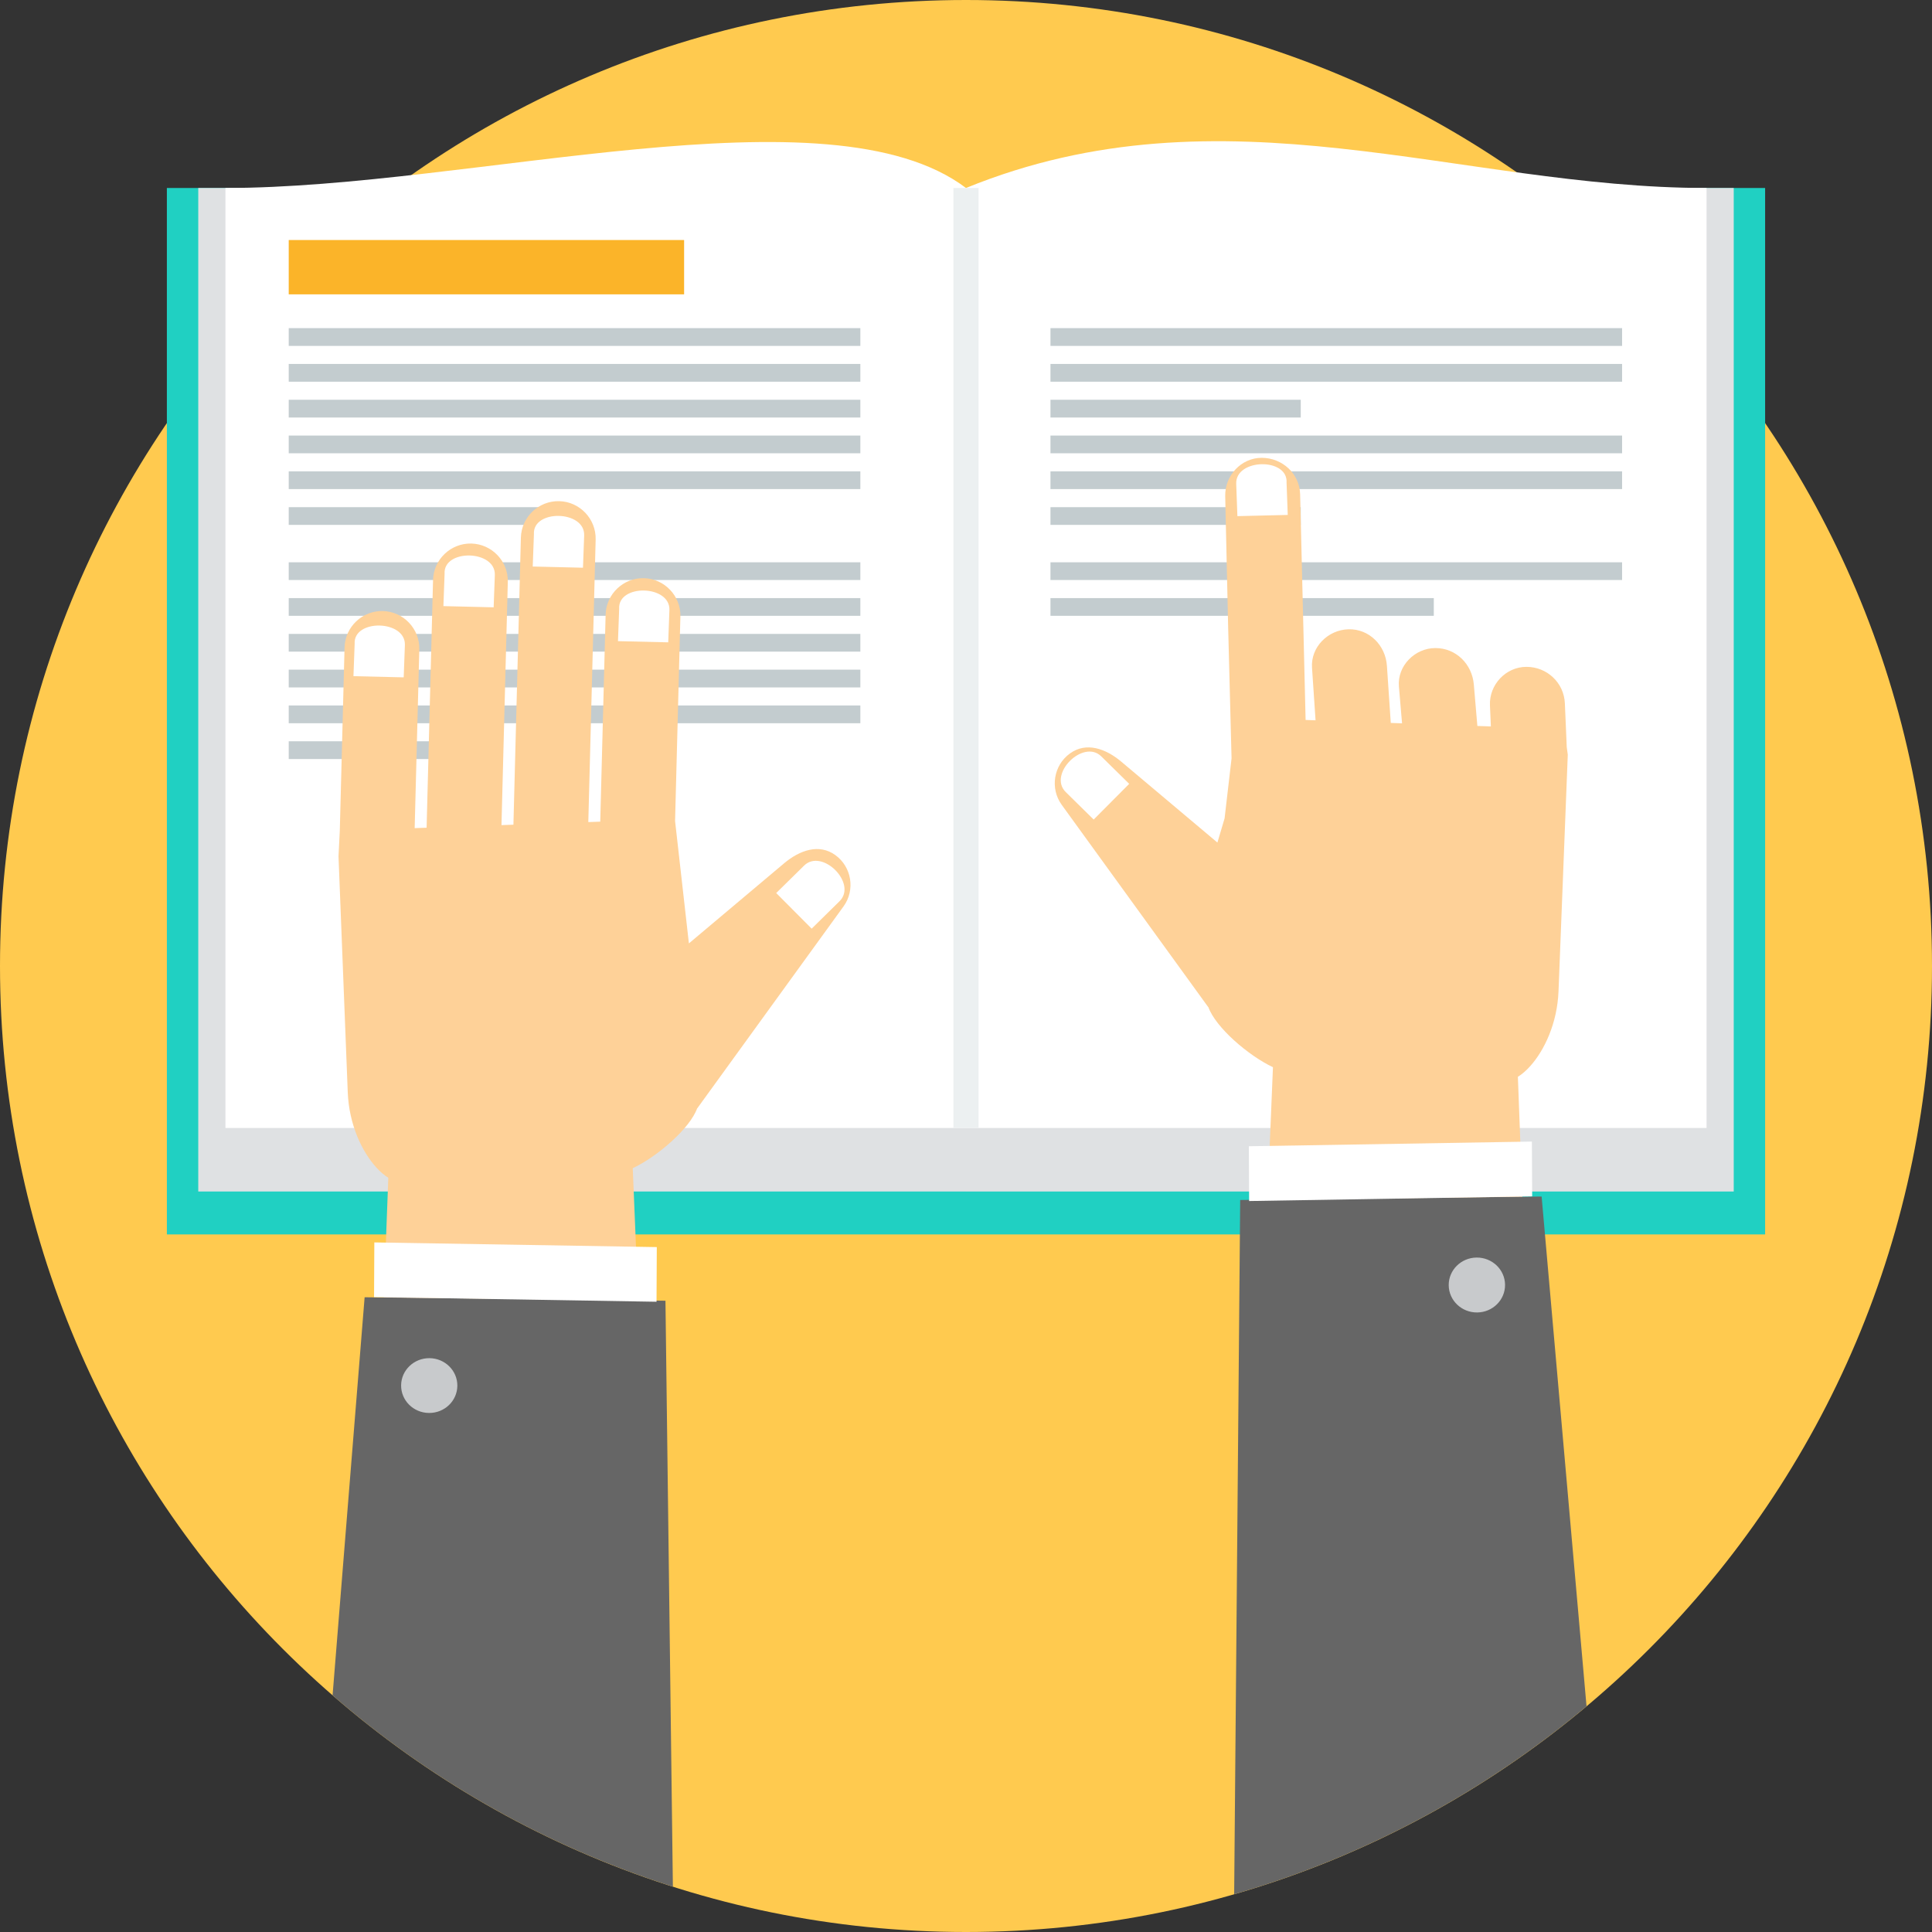 <?xml version="1.0" encoding="UTF-8"?> <!-- Generator: Adobe Illustrator 19.0.0, SVG Export Plug-In . SVG Version: 6.00 Build 0) --> <svg xmlns="http://www.w3.org/2000/svg" xmlns:xlink="http://www.w3.org/1999/xlink" id="Layer_1" x="0px" y="0px" viewBox="0 0 512 512" style="enable-background:new 0 0 512 512;" xml:space="preserve"><rect x="0" y="0" width="512" height="512" fill="#333333" stroke="none"/> <path style="fill:#FFCA4F;" d="M256.001,0C397.385,0,512,114.614,512,255.999C512,397.385,397.385,512,256.001,512 C114.616,512,0,397.385,0,255.999C0,114.614,114.616,0,256.001,0z"></path> <path style="fill:#20D0C2;" d="M44.223,49.819h423.552v277.315H44.223V49.819z"></path> <path style="fill:#DFE1E3;" d="M459.456,49.819H256v265.943h203.456V49.819z"></path> <path style="fill:#FFFFFF;" d="M452.255,49.819c-65.419,0-127.901-27.894-196.255,0v249.114h196.255V49.819z"></path> <path style="fill:#DFE1E3;" d="M52.543,49.819H256v265.943H52.543V49.819z"></path> <path style="fill:#FFFFFF;" d="M59.744,49.819c65.419,0,159.954-27.412,196.256,0v249.114H59.744V49.819z"></path> <path style="fill:#ECF0F1;" d="M252.672,49.819h6.654v249.114h-6.654V49.819z"></path> <path style="fill:#FBB429;" d="M76.516,63.609h104.78v14.395H76.516V63.609z"></path> <path style="fill:#C3CCCF;" d="M76.516,149.009h151.486v4.704H76.516V149.009z M278.384,149.009L278.384,149.009H429.87v4.704 H278.384V149.009z M278.384,86.963L278.384,86.963H429.87v4.704H278.384V86.963z M278.384,134.4L278.384,134.4h66.328v4.703h-66.328 V134.4z M278.384,124.913L278.384,124.913H429.87v4.702H278.384V124.913z M278.384,115.425L278.384,115.425H429.87v4.702H278.384 V115.425z M278.384,105.939L278.384,105.939h66.328v4.703h-66.328V105.939z M278.384,96.45L278.384,96.45H429.87v4.704H278.384 V96.45z M278.384,158.497L278.384,158.497H379.97v4.702H278.384V158.497z M76.516,86.963L76.516,86.963h151.486v4.704H76.516V86.963 z M76.516,134.4L76.516,134.4h66.329v4.703H76.516V134.4z M76.516,124.913L76.516,124.913h151.486v4.702H76.516V124.913z M76.516,115.425L76.516,115.425h151.486v4.702H76.516V115.425z M76.516,105.939L76.516,105.939h151.486v4.703H76.516V105.939z M76.516,96.45L76.516,96.45h151.486v4.704H76.516V96.45z M76.516,196.445L76.516,196.445h52.138v4.704H76.516V196.445z M76.516,186.958L76.516,186.958h151.486v4.703H76.516V186.958z M76.516,177.471L76.516,177.471h151.486v4.703H76.516V177.471z M76.516,167.985L76.516,167.985h151.486v4.702H76.516V167.985z M76.516,158.497L76.516,158.497h151.486v4.702H76.516V158.497z"></path> <path style="fill:#FED198;" d="M102.906,312.121l-4.947,132.039c19.485,5.652,41.356,10.068,64.586,13.239 c3.764-0.284,7.496-0.665,11.197-1.141l-6.056-146.673c6.465-3.033,15.169-10.523,17.083-15.907l0.019,0.032l38.765-53.515 c3.138-4.332,2.161-10.446-2.171-13.583h-0.001c-4.333-3.141-9.489-1.274-13.585,2.17l-25.23,21.231l-3.664-32.435l1.409-54.189 c0.139-5.449-4.202-10.023-9.65-10.164c-5.447-0.143-10.023,4.199-10.163,9.647l-1.426,54.876l-3.163,0.112l1.946-74.885 c0.139-5.447-4.203-10.021-9.649-10.163c-5.449-0.139-10.023,4.202-10.166,9.649l-1.976,76.092l-3.165,0.111l1.675-64.456 c0.142-5.447-4.199-10.022-9.65-10.163c-5.447-0.143-10.019,4.202-10.162,9.649l-1.707,65.661l-3.164,0.11l1.232-47.368 c0.142-5.448-4.2-10.021-9.648-10.162c-5.451-0.142-10.023,4.199-10.163,9.647l-1.262,48.577l-0.34,6.761l2.45,62.568 c0.335,8.491,3.754,15.677,7.507,19.841C100.74,310.519,101.84,311.464,102.906,312.121L102.906,312.121z"></path> <path style="fill:#666666;" d="M176.353,344.706l-79.724-0.918L88.136,449.28c25.992,22.593,56.587,40.018,90.185,50.705 L176.353,344.706z"></path> <path style="fill:#FFFFFF;" d="M174.059,330.492l-74.857-1.238l-0.074,14.489l74.858,1.235L174.059,330.492L174.059,330.492z"></path> <path style="fill:#C8CACC;" d="M113.825,359.929c-4.116-0.038-7.484,3.183-7.525,7.19c-0.042,4.011,3.261,7.293,7.376,7.331 c4.115,0.04,7.482-3.179,7.525-7.188C121.241,363.251,117.94,359.969,113.825,359.929L113.825,359.929z"></path> <g> <path style="fill:#FFFFFF;" d="M164.085,161.359l-0.314,8.551l13.315,0.317l0.315-8.548 C177.649,154.949,163.664,154.692,164.085,161.359z"></path> <path style="fill:#FFFFFF;" d="M141.494,141.588l-0.314,8.549l13.316,0.316l0.314-8.548 C155.057,135.175,141.073,134.919,141.494,141.588L141.494,141.588z"></path> <path style="fill:#FFFFFF;" d="M117.821,152.077l-0.315,8.551l13.316,0.317l0.315-8.548 C131.385,145.667,117.399,145.41,117.821,152.077z"></path> <path style="fill:#FFFFFF;" d="M93.985,170.642l-0.316,8.549l13.316,0.317l0.315-8.548 C107.547,164.23,93.563,163.973,93.985,170.642L93.985,170.642z"></path> <path style="fill:#FFFFFF;" d="M213.089,229.398l-7.385,7.266l9.395,9.439l7.385-7.267 C227.281,234.113,217.85,224.71,213.089,229.398L213.089,229.398z"></path> </g> <path style="fill:#FED198;" d="M283.542,199.676c4.341-3.145,9.51-1.277,13.613,2.177l25.472,21.433l1.901-6.406l1.848-15.899 l-0.898-34.591l-0.783-34.875c-0.123-5.46,4.209-10.186,9.671-10.186c5.462,0,10.051,4.211,10.182,9.667L346,190.797l2.637,0.093 l-0.941-13.938c-0.368-5.451,4.208-10.044,9.668-10.184c5.458-0.143,9.815,4.22,10.182,9.666l1.024,15.152l2.987,0.104l-0.832-9.764 c-0.463-5.441,4.209-10.183,9.667-10.183h0.005c5.46,0,9.716,4.228,10.182,9.667l0.937,10.978l3.58,0.125l-0.243-5.606 c-0.233-5.454,4.208-10.184,9.669-10.184c5.46,0,9.949,4.215,10.184,9.669l0.5,11.621l0.272,1.975l-2.454,62.692 c-0.334,8.51-3.759,15.71-7.522,19.884c-1.076,1.193-2.181,2.139-3.248,2.797l3.982,106.281 c-14.875,4.043-30.519,6.216-46.676,6.216c-9.138,0-18.115-0.695-26.884-2.026l4.668-113.014 c-6.478-3.038-15.202-10.543-17.12-15.937l-0.017,0.032l-38.843-53.623C278.222,208.947,279.199,202.82,283.542,199.676 L283.542,199.676z"></path> <path style="fill:#666666;" d="M328.662,318.012l79.884-0.921l11.901,135.091c-26.963,22.626-58.656,39.795-93.381,49.812 L328.662,318.012z"></path> <path style="fill:#FFFFFF;" d="M330.957,303.768l75.01-1.24l0.073,14.519l-75.009,1.239L330.957,303.768L330.957,303.768z"></path> <path style="fill:#C8CACC;" d="M391.312,333.265c4.124-0.037,7.5,3.189,7.543,7.207c0.041,4.016-3.269,7.306-7.392,7.344 c-4.122,0.04-7.496-3.186-7.539-7.202C383.883,336.595,387.191,333.308,391.312,333.265L391.312,333.265z"></path> <path style="fill:#FFFFFF;" d="M340.952,127.896l0.315,8.567l-13.344,0.318l-0.314-8.566 C327.361,121.474,341.374,121.216,340.952,127.896L340.952,127.896z M291.851,200.449L291.851,200.449l7.399,7.28l-9.415,9.461 l-7.4-7.281C277.63,205.172,287.08,195.752,291.851,200.449L291.851,200.449z"></path> <g> </g> <g> </g> <g> </g> <g> </g> <g> </g> <g> </g> <g> </g> <g> </g> <g> </g> <g> </g> <g> </g> <g> </g> <g> </g> <g> </g> <g> </g> </svg> 